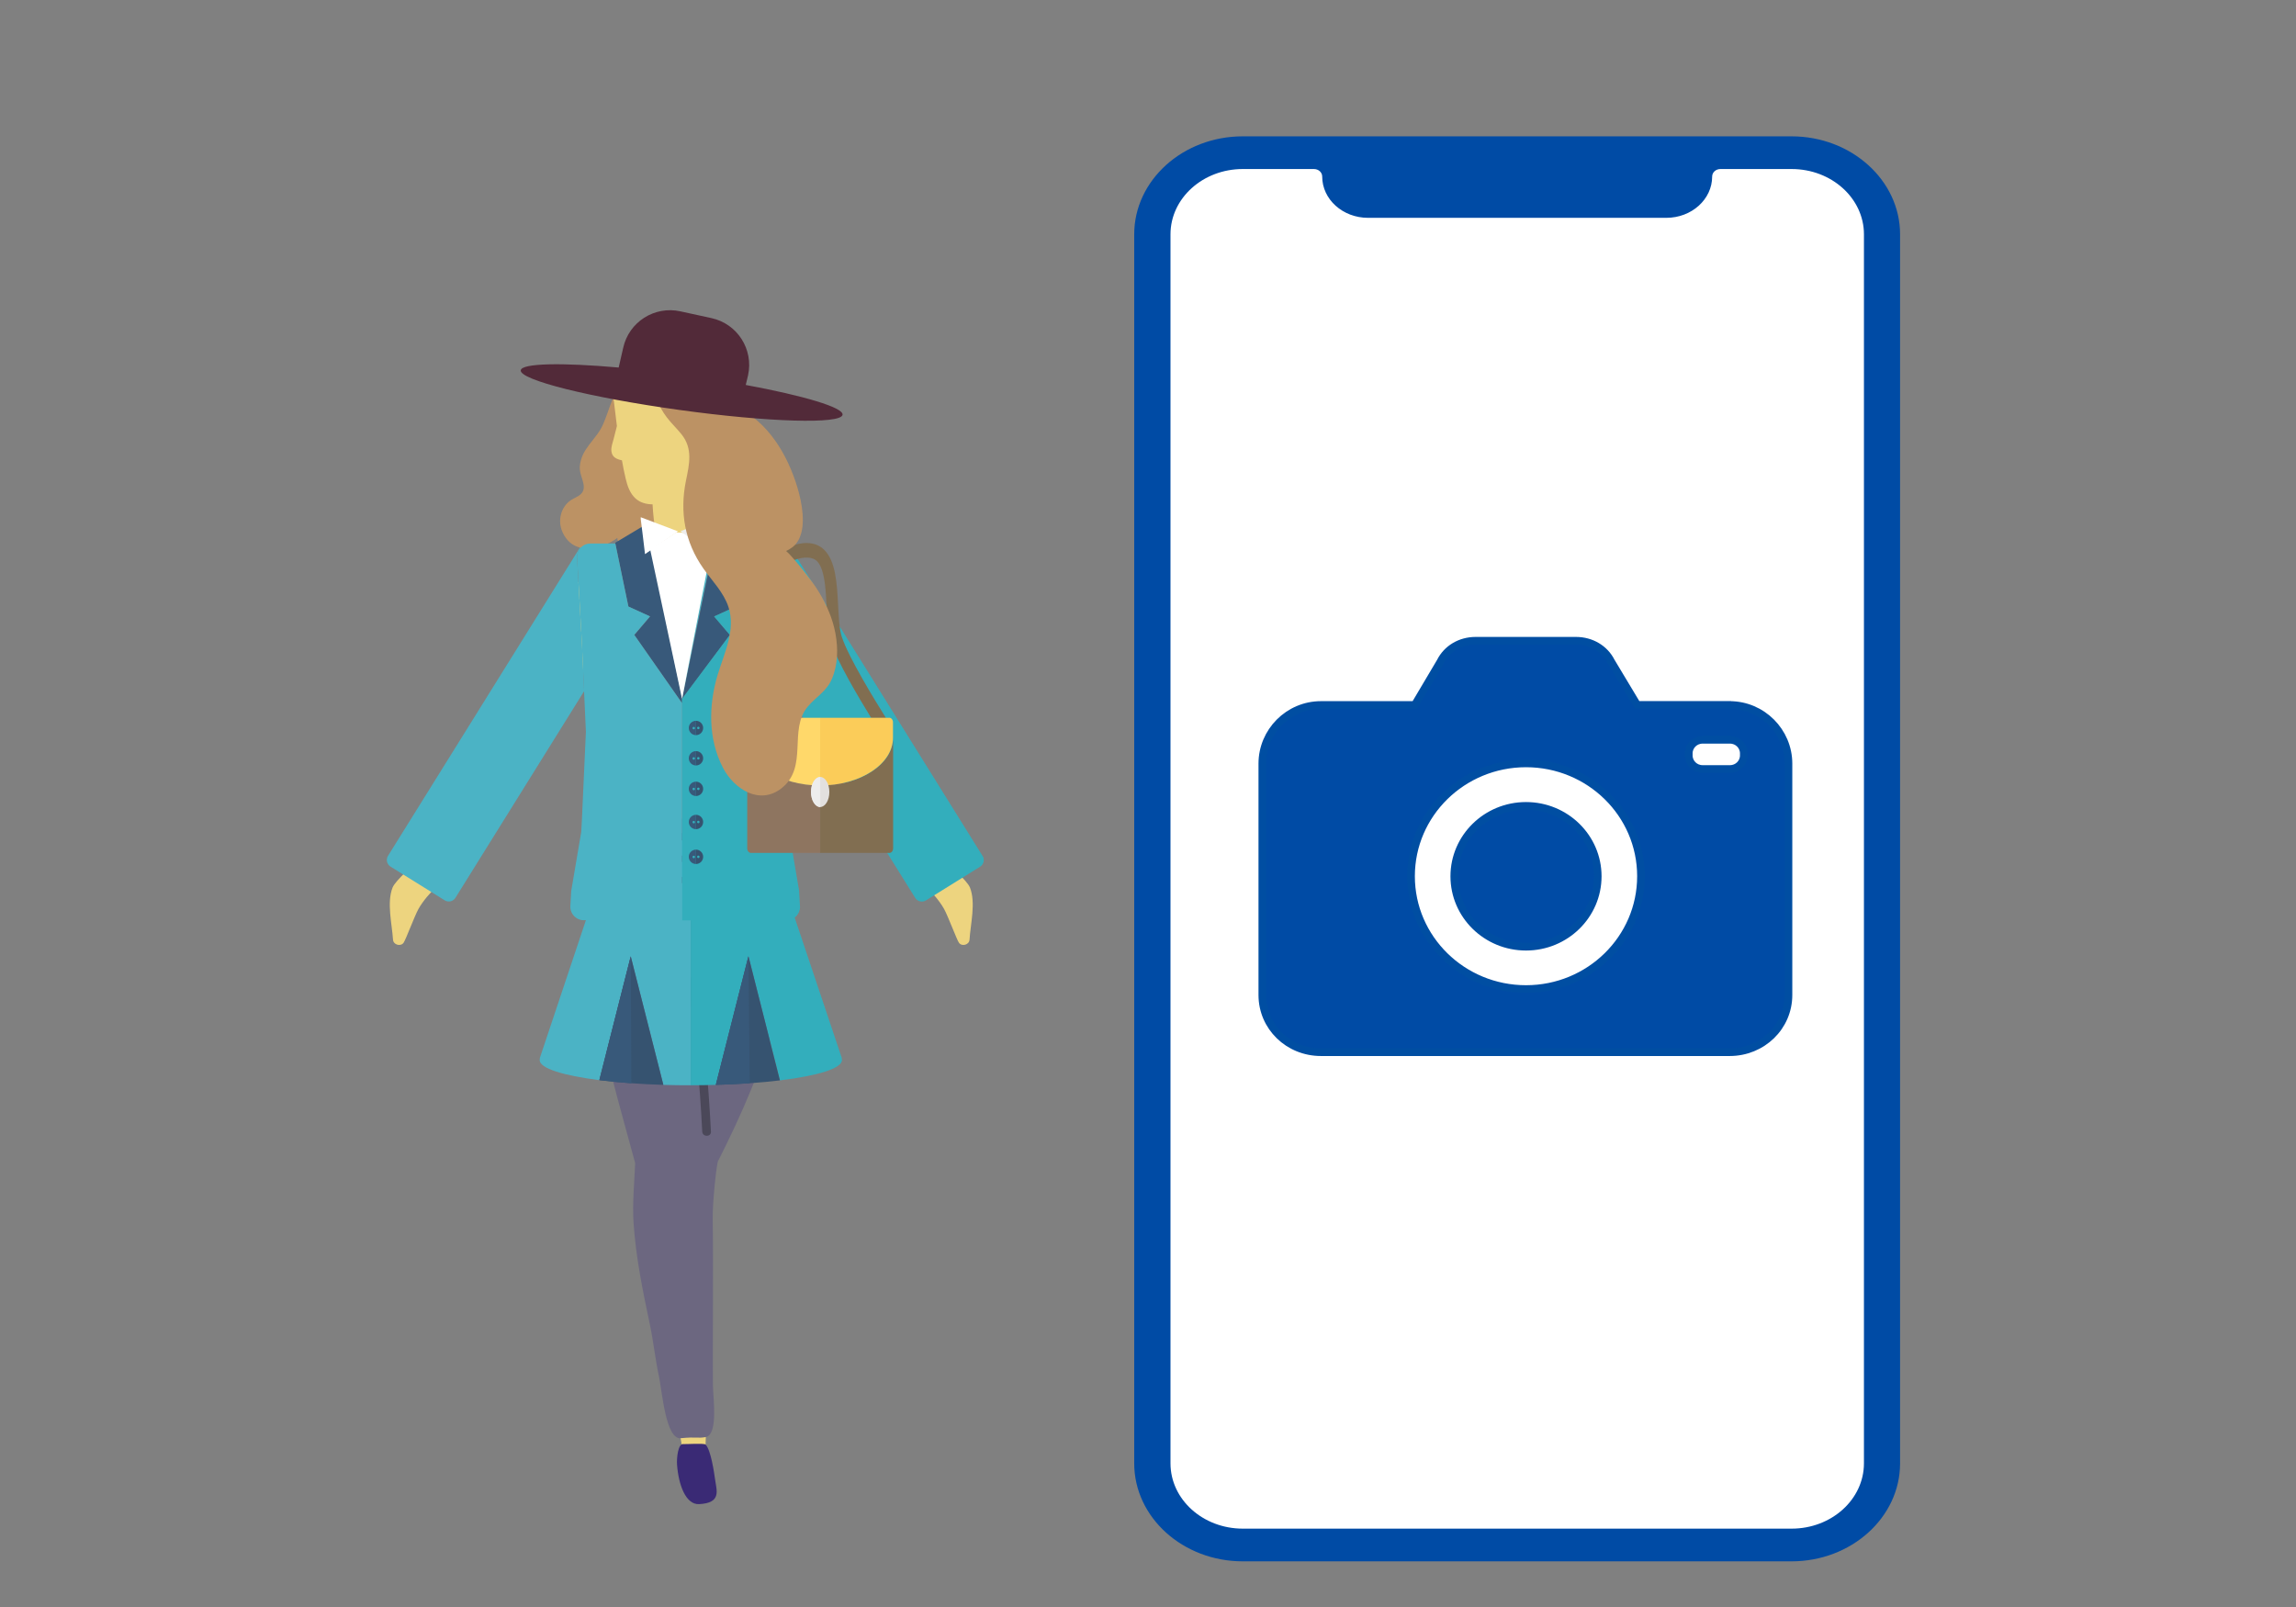 <?xml version="1.0" encoding="UTF-8"?>
<svg id="_レイヤー_2" data-name="レイヤー 2" xmlns="http://www.w3.org/2000/svg" viewBox="0 0 300.57 210.43">
  <rect x="0" y="0" width="300.57" height="210.43" fill="#808080" stroke="none"/>
  <defs>
    <style>
      .cls-1 {
        fill: none;
      }

      .cls-2, .cls-3 {
        fill: #004ba5;
      }

      .cls-4 {
        fill: #ededed;
      }

      .cls-5 {
        fill: #fff;
      }

      .cls-6 {
        fill: #ffd86a;
      }

      .cls-7 {
        fill: #edd47f;
      }

      .cls-8 {
        fill: #fbcc59;
      }

      .cls-9 {
        fill: #816e51;
      }

      .cls-10 {
        fill: #6c6780;
      }

      .cls-11 {
        fill: #8e7560;
      }

      .cls-12 {
        fill: #bc9264;
      }

      .cls-13 {
        fill: #e2e0de;
      }

      .cls-14 {
        fill: #365370;
      }

      .cls-15 {
        fill: #33aebc;
      }

      .cls-16 {
        fill: #3a2a75;
      }

      .cls-17 {
        fill: #38597a;
      }

      .cls-18 {
        fill: #4bb3c5;
      }

      .cls-19 {
        fill: #4b4859;
      }

      .cls-20 {
        fill: #522a39;
      }

      .cls-3 {
        stroke: #004ea2;
        stroke-miterlimit: 10;
      }
    </style>
  </defs>
  <g id="design">
    <g>
      <g>
        <g>
          <g>
            <path class="cls-7" d="m87.32,176.05c.59,4.87,1.26,9.47,1.99,13.49.13.73,3,1.19,3.05-.17.13-4.09.28-8.54.42-13.17.42-13.19-7.02-13.05-5.46-.15h0Z"/>
            <path class="cls-16" d="m88.63,191.74c-.06-.86.14-2.78.83-2.67.22.03,2.72-.14,2.91.06.7.73,1.12,3.69,1.25,4.62.2,1.43.84,3.03-2.1,3.18-1.75.09-2.7-2.54-2.89-5.19h0Z"/>
            <path class="cls-10" d="m94.03,151.96c6.23-12.32,11.27-25.65,8.57-39.65-.09-.44-.33-.76-.66-.96-.11-.34-.21-.67-.32-1.01-.21-.62-.63-.97-1.1-1.11-.19-.21-.43-.38-.73-.5-3.5-1.4-7.39-.3-10.98-1.7-1.6-.63-3.53-1.31-4.48-.34-.52.04-1.05.29-1.39.74-.23.05-.45.14-.64.26-.6.08-1.18.42-1.47,1.1-2.82,6.71-3.88,14.04-2.93,21.27.99,7.48,3.3,14.9,5.25,22.23-.11,2.62-.38,5.25-.21,7.85.3,4.42,1.18,8.78,2.1,13.11.5,2.32.73,4.67,1.23,7,.41,1.93.88,8.24,2.85,8.05,2.13-.21,2.18.05,3.26-.15,1.66-.31.98-5.1.95-6.69-.05-2.43.07-16.95-.03-21.8-.04-2.32.52-7.32.71-7.71h.02Z"/>
            <path class="cls-19" d="m91.19,128.31c-.1-.72-1.19-.41-1.09.3.89,6.49,1.5,13.01,1.83,19.55.04.73,1.17.73,1.14,0-.34-6.64-.96-13.26-1.87-19.85h-.01Z"/>
          </g>
          <g>
            <path class="cls-17" d="m82.08,115.09v-6.01h-3.64c-.27,0-.49.24-.49.54v5.47c0,.3.22.54.49.54h4.13c-.27,0-.49-.24-.49-.54Z"/>
            <path class="cls-17" d="m83.9,115.09c0,.3-.22.54-.49.54h7.01v-6.54h-6.53v6.01h0Z"/>
            <path class="cls-14" d="m98.17,115.09c0,.3-.22.54-.49.54h4.72c.27,0,.49-.24.49-.54v-5.47c0-.3-.22-.54-.49-.54h-4.23v6.01Z"/>
            <path class="cls-14" d="m96.35,115.09v-6.01h-8.47v6.54h8.96c-.27,0-.49-.24-.49-.54h0Z"/>
            <path class="cls-18" d="m83.41,115.63h-5.09l-7.67,22.95h.04c-.03.07-.04.14-.04.22,0,1.07,3.06,2.02,7.81,2.62l4.11-16.21,4.27,16.83c1.16.04,2.36.05,3.58.05v-26.46h-7.01Z"/>
            <path class="cls-14" d="m78.46,141.42c2.42.31,5.27.52,8.38.62l-4.27-16.83-4.11,16.21h0Z"/>
            <path class="cls-17" d="m78.46,141.42c1.28.16,2.69.3,4.19.41l-.08-16.62-4.11,16.21Z"/>
            <path class="cls-18" d="m83.89,109.09c-.02-.28-.23-.5-.49-.5h-.84c-.26,0-.47.22-.49.5v6.01c0,.3.22.54.49.54h.84c.27,0,.49-.24.49-.54v-6.01Z"/>
            <path class="cls-15" d="m110.22,138.58l-7.7-22.95h-12.1v26.46h.05c1.1,0,2.18-.02,3.24-.05l4.27-16.84,4.12,16.25c4.92-.6,8.12-1.56,8.12-2.66,0-.07-.02-.15-.04-.22h.04,0Z"/>
            <path class="cls-14" d="m93.71,142.04c3.1-.09,5.95-.29,8.39-.59l-4.12-16.25-4.27,16.84Z"/>
            <path class="cls-17" d="m93.71,142.04c1.55-.04,3.04-.12,4.44-.21l-.18-16.62-4.27,16.84h0Z"/>
            <path class="cls-15" d="m98.16,109.09c-.02-.28-.23-.5-.49-.5h-.84c-.26,0-.47.22-.49.5v6.01c0,.3.22.54.49.54h.84c.27,0,.49-.24.49-.54v-6.01Z"/>
            <path class="cls-15" d="m90.12,111.03c0,.55-.41,1-.91,1s-.91-.45-.91-1,.41-1,.91-1,.91.45.91,1Z"/>
            <path class="cls-15" d="m90.12,113.83c0,.55-.41,1-.91,1s-.91-.45-.91-1,.41-1,.91-1,.91.45.91,1Z"/>
          </g>
          <g>
            <path class="cls-7" d="m55.11,112.13c-.06-.3,7.04-22.12,16.4-31.13,5.52-11.06,11.35-.83,6.98,3.96-2.89,3.16-19.53,28.41-19.58,28.42-.37,1.29,0,.5-.81,1.58-.67.88-1.5,1.62-2.21,2.47-.39.47-.8,1.02-1.11,1.58-.53.96-1.66,4.03-1.95,4.43-.39.53-1.34.26-1.38-.41-.13-2.04-.84-4.85-.06-6.82.4-.99,2.84-2.98,3.72-4.09h0Z"/>
            <path class="cls-7" d="m123.26,112.13c.06-.3-7.04-22.12-16.4-31.13-5.52-11.06-11.35-.83-6.98,3.96,2.89,3.16,19.53,28.41,19.58,28.42.37,1.29-.01.5.81,1.58.67.88,1.5,1.62,2.21,2.47.39.47.8,1.02,1.11,1.58.53.96,1.66,4.03,1.95,4.43.39.53,1.34.26,1.38-.41.13-2.04.84-4.85.06-6.82-.4-.99-2.84-2.98-3.72-4.09h0Z"/>
            <path class="cls-15" d="m128.63,112.07l-25.16-40.42c-.23-.37-.67-.54-1.07-.45.59.1,1.09.5,1.32,1.03.09.21.15.45.15.7l-.12,2.08-.43,7.71-.09,1.55-.28,6.21,16.86,27.08c.29.47.92.62,1.4.33l7.1-4.42c.47-.29.62-.92.33-1.4h-.01Z"/>
            <path class="cls-18" d="m76.09,82.71l-.43-7.71-.12-2.08c0-.67.39-1.26.95-1.56.16-.09.34-.14.53-.17-.4-.08-.84.08-1.07.45l-25.16,40.42c-.29.47-.15,1.1.33,1.4l7.1,4.42c.47.29,1.1.15,1.4-.33l16.85-27.06-.29-6.35-.08-1.43h0Z"/>
            <path class="cls-18" d="m84.56,68.65l-.03.02h.03v-.02Z"/>
            <path class="cls-18" d="m94.03,68.65l.77.46c-.17-.26-.45-.44-.77-.46Z"/>
            <path class="cls-14" d="m89.62,71.16h3.88l.52-2.51h-9.3c-.05,0-.1,0-.15.02l.52,2.5h4.54,0Z"/>
            <path class="cls-18" d="m83.93,69.02l.6-.36c-.24.04-.45.17-.6.36Z"/>
            <polygon class="cls-18" points="89.62 71.16 85.08 71.16 86.03 75.73 89.29 91.5 92.55 75.73 93.5 71.16 89.62 71.16"/>
            <path class="cls-12" d="m85.1,63.09c-.16-.16-.35-.26-.55-.35.13-1.56-.18-2.95-1.32-3.65-.2-.12-.41-.17-.61-.16.14-.36.27-.74.39-1.13.24-.82-.53-1.7-1.37-1.54.55-1.61.6-3.37,1.87-4.81,1.05-1.18-.69-2.94-1.75-1.75-1.59,1.79-1.89,3.72-2.8,5.83-.89,2.07-2.86,3.12-3.06,5.56-.08.94.6,1.99.52,2.8-.11,1.08-1.18,1.16-1.9,1.75-1.14.93-1.49,2.56-.93,3.91,1.32,3.19,4.94,2.58,7.24.87-.29,1.5,5.96,3.31,6.32,1.78.56-2.33.6-6.4-2.06-9.12h.01Z"/>
            <path class="cls-17" d="m94.81,69.12l-.77-.46h-.01l-.52,2.51-.95,4.57-3.26,15.77-3.26-15.77-.95-4.57-.52-2.5h-.03l-.6.36-3.4,2.03.02.11,1.71,8.25,2.83,1.29-2.06,2.42,6.17,8.82.09.13v-.57l6.26-8.38-2.06-2.42,2.83-1.29,1.71-8.25.02-.11-3.24-1.94h-.01Z"/>
            <path class="cls-15" d="m104.62,116.66l-1.31-7.71-.09-1.55-.52-11.57.24-5.35.28-6.21.09-1.55.43-7.71.12-2.08c0-.25-.05-.48-.15-.7-.23-.54-.73-.93-1.32-1.03-.09-.02-.19-.03-.29-.03h-4.08l-1.71,8.25-2.83,1.29,2.06,2.42-6.19,8.27-.08.11v28.99h13.7c.72,0,1.34-.44,1.61-1.06.09-.21.15-.45.15-.7l-.12-2.08h.01Z"/>
            <path class="cls-18" d="m89.2,91.94l-.52-.74-5.65-8.08,2.06-2.42-2.83-1.29-1.71-8.25h-3.25c-.09,0-.19.01-.28.02-.19.03-.37.09-.53.17-.56.29-.95.88-.95,1.56l.12,2.08.43,7.71.08,1.43.29,6.35.24,5.33-.53,11.69-.08,1.43-1.31,7.71-.12,2.08c0,.67.39,1.26.95,1.56.24.13.52.2.81.2h12.87v-28.42l-.09-.13h0Z"/>
            <path class="cls-17" d="m90.17,95.31c0,.52.42.94.94.94v-1.88c-.52,0-.94.42-.94.94Zm.65.18c-.09,0-.16-.07-.16-.16s.07-.16.16-.16.16.07.16.16-.07.16-.16.16Z"/>
            <path class="cls-14" d="m91.11,94.37v1.88c.52,0,.94-.42.94-.94s-.42-.94-.94-.94Zm.31,1.1c-.09,0-.16-.07-.16-.16s.07-.16.16-.16.16.07.16.16-.07.16-.16.16Z"/>
            <path class="cls-17" d="m90.17,99.28c0,.52.42.94.94.94v-1.88c-.52,0-.94.42-.94.94Zm.65.18c-.09,0-.16-.07-.16-.16s.07-.16.16-.16.16.07.16.16-.07.16-.16.16Z"/>
            <path class="cls-14" d="m91.11,98.34v1.88c.52,0,.94-.42.94-.94s-.42-.94-.94-.94Zm.31,1.1c-.09,0-.16-.07-.16-.16s.07-.16.16-.16.16.07.16.16-.07.16-.16.16Z"/>
            <path class="cls-17" d="m90.17,103.28c0,.52.42.94.94.94v-1.88c-.52,0-.94.42-.94.94Zm.65.18c-.09,0-.16-.07-.16-.16s.07-.16.16-.16.16.07.16.16-.07.16-.16.16Z"/>
            <path class="cls-14" d="m91.11,102.34v1.88c.52,0,.94-.42.94-.94s-.42-.94-.94-.94Zm.31,1.1c-.09,0-.16-.07-.16-.16s.07-.16.16-.16.16.07.16.16-.07.16-.16.16Z"/>
            <path class="cls-17" d="m90.17,107.62c0,.52.42.94.94.94v-1.88c-.52,0-.94.42-.94.94Zm.65.18c-.09,0-.16-.07-.16-.16s.07-.16.16-.16.16.07.16.16-.07.16-.16.16Z"/>
            <path class="cls-14" d="m91.11,106.68v1.88c.52,0,.94-.42.94-.94s-.42-.94-.94-.94Zm.31,1.1c-.09,0-.16-.07-.16-.16s.07-.16.16-.16.16.07.16.16-.07.16-.16.16Z"/>
            <path class="cls-17" d="m90.17,112.18c0,.52.42.94.94.94v-1.88c-.52,0-.94.42-.94.94Zm.65.18c-.09,0-.16-.07-.16-.16s.07-.16.16-.16.16.07.16.16-.07.16-.16.16Z"/>
            <path class="cls-14" d="m91.11,111.24v1.88c.52,0,.94-.42.94-.94s-.42-.94-.94-.94Zm.31,1.1c-.09,0-.16-.07-.16-.16s.07-.16.16-.16.16.07.16.16-.07.16-.16.16Z"/>
          </g>
          <g>
            <path class="cls-9" d="m110.21,83.41c-.33-1-.41-2.52-.49-4.14-.15-2.88-.31-5.87-1.89-7.35-.14-.14-.3-.25-.46-.35-1.37-.85-3.25-.44-4.64.3-1.5.79-3.17,2.38-3.37,4.45-.35,3.57-.89,13.66-1.1,17.67h1.52c.21-4.07.75-14,1.09-17.43.1-1.03,1.09-2.21,2.46-2.94,1.42-.75,2.9-.83,3.59-.18.18.17.33.39.46.64.61,1.21.73,3.29.83,5.33.09,1.78.18,3.45.6,4.74.81,2.47,3.53,7.07,5.24,9.85h1.93c-1.5-2.39-4.9-7.95-5.76-10.57v-.02Z"/>
            <path class="cls-9" d="m107.37,102.85v8.82h9.07c.26,0,.48-.27.48-.6v-14.47c0,3.45-4.27,6.25-9.54,6.25h-.01Z"/>
            <path class="cls-11" d="m97.82,96.6v14.47c0,.33.22.6.48.6h9.07v-8.82c-5.27,0-9.54-2.8-9.54-6.25h-.01Z"/>
            <path class="cls-8" d="m116.43,93.98h-9.07v8.86c5.27,0,9.54-2.8,9.54-6.25v-2.02c0-.33-.22-.6-.48-.6h.01Z"/>
            <path class="cls-6" d="m99.77,93.98h-1.52c-.24.03-.42.28-.42.59v2.02c0,3.45,4.27,6.25,9.54,6.25v-8.86s-7.6,0-7.6,0Z"/>
            <path class="cls-13" d="m108.57,103.69c0,1.09-.54,1.97-1.2,1.97s-1.2-.88-1.2-1.97.54-1.97,1.2-1.97,1.2.88,1.2,1.97Z"/>
            <path class="cls-4" d="m107.39,105.67c-.66,0-1.22-.88-1.22-1.97s.54-1.97,1.2-1.97l.02,3.95h0Z"/>
          </g>
          <g>
            <path class="cls-7" d="m92.6,58.48c-1.34-4.18-3.81-11.29-9.53-10.15-1.3.26-2.17.98-2.46,2.11-.26.26-.43.62-.37,1.08.18,1.41.34,2.83.52,4.26-.14.55-.28,1.1-.42,1.65-.13.52-.37,1.11-.3,1.66.1.8.71,1.03,1.38,1.18.14.81.3,1.61.49,2.4.44,1.9,1.26,3.27,3.37,3.36,3.91.16,8.62-3.53,7.33-7.55h0Z"/>
            <path class="cls-7" d="m90.58,60.05c-.21-.75-1.57-.81-2.02-.38-.67-.23-1.39,0-1.84.56-.07.08-.11.18-.17.27-.56-.26-1.36,0-1.31.79.16,2.52.07,5.2.49,7.69.31,1.83,1.93,1.64,3.41,1.33,1.53-.32,2.22-.97,2.24-2.58.02-2.54-.12-5.24-.79-7.67h-.01Z"/>
            <g>
              <polygon class="cls-5" points="88.51 69.72 85.11 71.93 89.29 91.5 93.24 71.13 89.32 69.74 88.51 69.72"/>
              <path class="cls-4" d="m93.93,67.74l-2.41.9-2.46.91h.02l.24.18.48.33,1.41.98,2.15,1.5.31-2.41.07-.57.03-.24.16-1.29v-.3h0Z"/>
            </g>
            <path class="cls-5" d="m86.29,68.63l-2.41-.91v.24l.17,1.37.03.24.07.56.29,2.42,2.16-1.49,1.46-1.01.48-.33.22-.15h0l-2.45-.93h-.02Z"/>
            <path class="cls-12" d="m109.37,82.94c-.36-1.94-1.16-3.79-2.19-5.47-.56-.92-1.22-1.77-1.88-2.61-.35-.44-1.67-2.1-2.39-2.72.31-.14.68-.38.86-.52.59-.47.92-1.1,1.12-1.82.55-2.02-.09-4.81-.74-6.73-1.45-4.32-4.22-8.56-8.64-10.14-.37-.13-.7-.14-.99-.07-.25-.39-.5-.78-.77-1.17-1.13-1.61-3.37-.72-3.44.85-.58-.81-.97-1.69-.9-2.78.17-2.38-3.53-2.37-3.7,0-.13,1.87.46,3.39,1.58,4.88.59.78,1.31,1.45,1.92,2.21,1.52,1.89,1.03,3.93.59,6.08-.84,4.13-.16,8.03,2.28,11.5,1.14,1.62,2.65,3.12,3.28,5.03,1,3.03-.56,6.04-1.42,8.92-1.19,3.98-1.25,8.4.72,12.17,1.44,2.75,4.76,4.9,7.63,2.67,3.58-2.79.89-7.67,3.45-10.7,1.1-1.31,2.46-1.98,3.16-3.63.8-1.86.83-3.98.47-5.95Z"/>
            <path class="cls-20" d="m97.63,50.39l.3-1.26c.74-3.39-1.4-6.74-4.79-7.48l-4.08-.89c-3.39-.74-6.74,1.4-7.48,4.79l-.59,2.57c-7.43-.66-12.69-.57-12.82.36-.17,1.26,9.12,3.58,20.75,5.19,11.64,1.61,21.21,1.89,21.38.63.13-.95-5.11-2.5-12.68-3.9h.01Z"/>
          </g>
        </g>
        <g>
          <path class="cls-2" d="m234.53,17.85h-71.84c-7.83,0-14.21,5.75-14.21,12.83v160.91c0,7.07,6.37,12.83,14.21,12.83h71.84c7.83,0,14.21-5.75,14.21-12.83V30.68c0-7.07-6.37-12.83-14.21-12.83Z"/>
          <path class="cls-5" d="m234.53,22.13h-9.31c-.6,0-1.08.44-1.08.98h0c0,2.99-2.69,5.41-6,5.41h-39.05c-3.31,0-6-2.42-6-5.41h0c0-.54-.48-.98-1.08-.98h-9.31c-5.23,0-9.47,3.83-9.47,8.55v160.91c0,4.72,4.24,8.55,9.47,8.55h71.84c5.23,0,9.47-3.83,9.47-8.55V30.68c0-4.72-4.24-8.55-9.47-8.55h0Z"/>
        </g>
        <g>
          <path class="cls-3" d="m226.42,92.29h-12.1l-3.41-5.68c-.84-1.67-2.59-2.72-4.61-2.72h-13.12c-2.03,0-3.77,1.06-4.61,2.74l-3.36,5.67h-12.28c-4.26,0-7.68,3.49-7.68,7.67v30.3c0,4.18,3.42,7.49,7.68,7.49h53.5c4.26,0,7.7-3.31,7.7-7.49v-30.3c0-4.18-3.43-7.67-7.7-7.67h0Zm-26.65,37.2c-8.31,0-15.05-6.61-15.05-14.77s6.74-14.77,15.05-14.77,15.05,6.61,15.05,14.77-6.74,14.77-15.05,14.77Zm28.51-30.58c0,.98-.81,1.77-1.8,1.77h-3.6c-.99,0-1.8-.79-1.8-1.77v-.28c0-.98.81-1.77,1.8-1.77h3.6c.99,0,1.8.79,1.8,1.77v.28Z"/>
          <ellipse class="cls-3" cx="199.77" cy="114.73" rx="9.39" ry="9.22"/>
        </g>
      </g>
      <rect class="cls-1" width="300.57" height="210.43"/>
    </g>
  </g>
</svg>